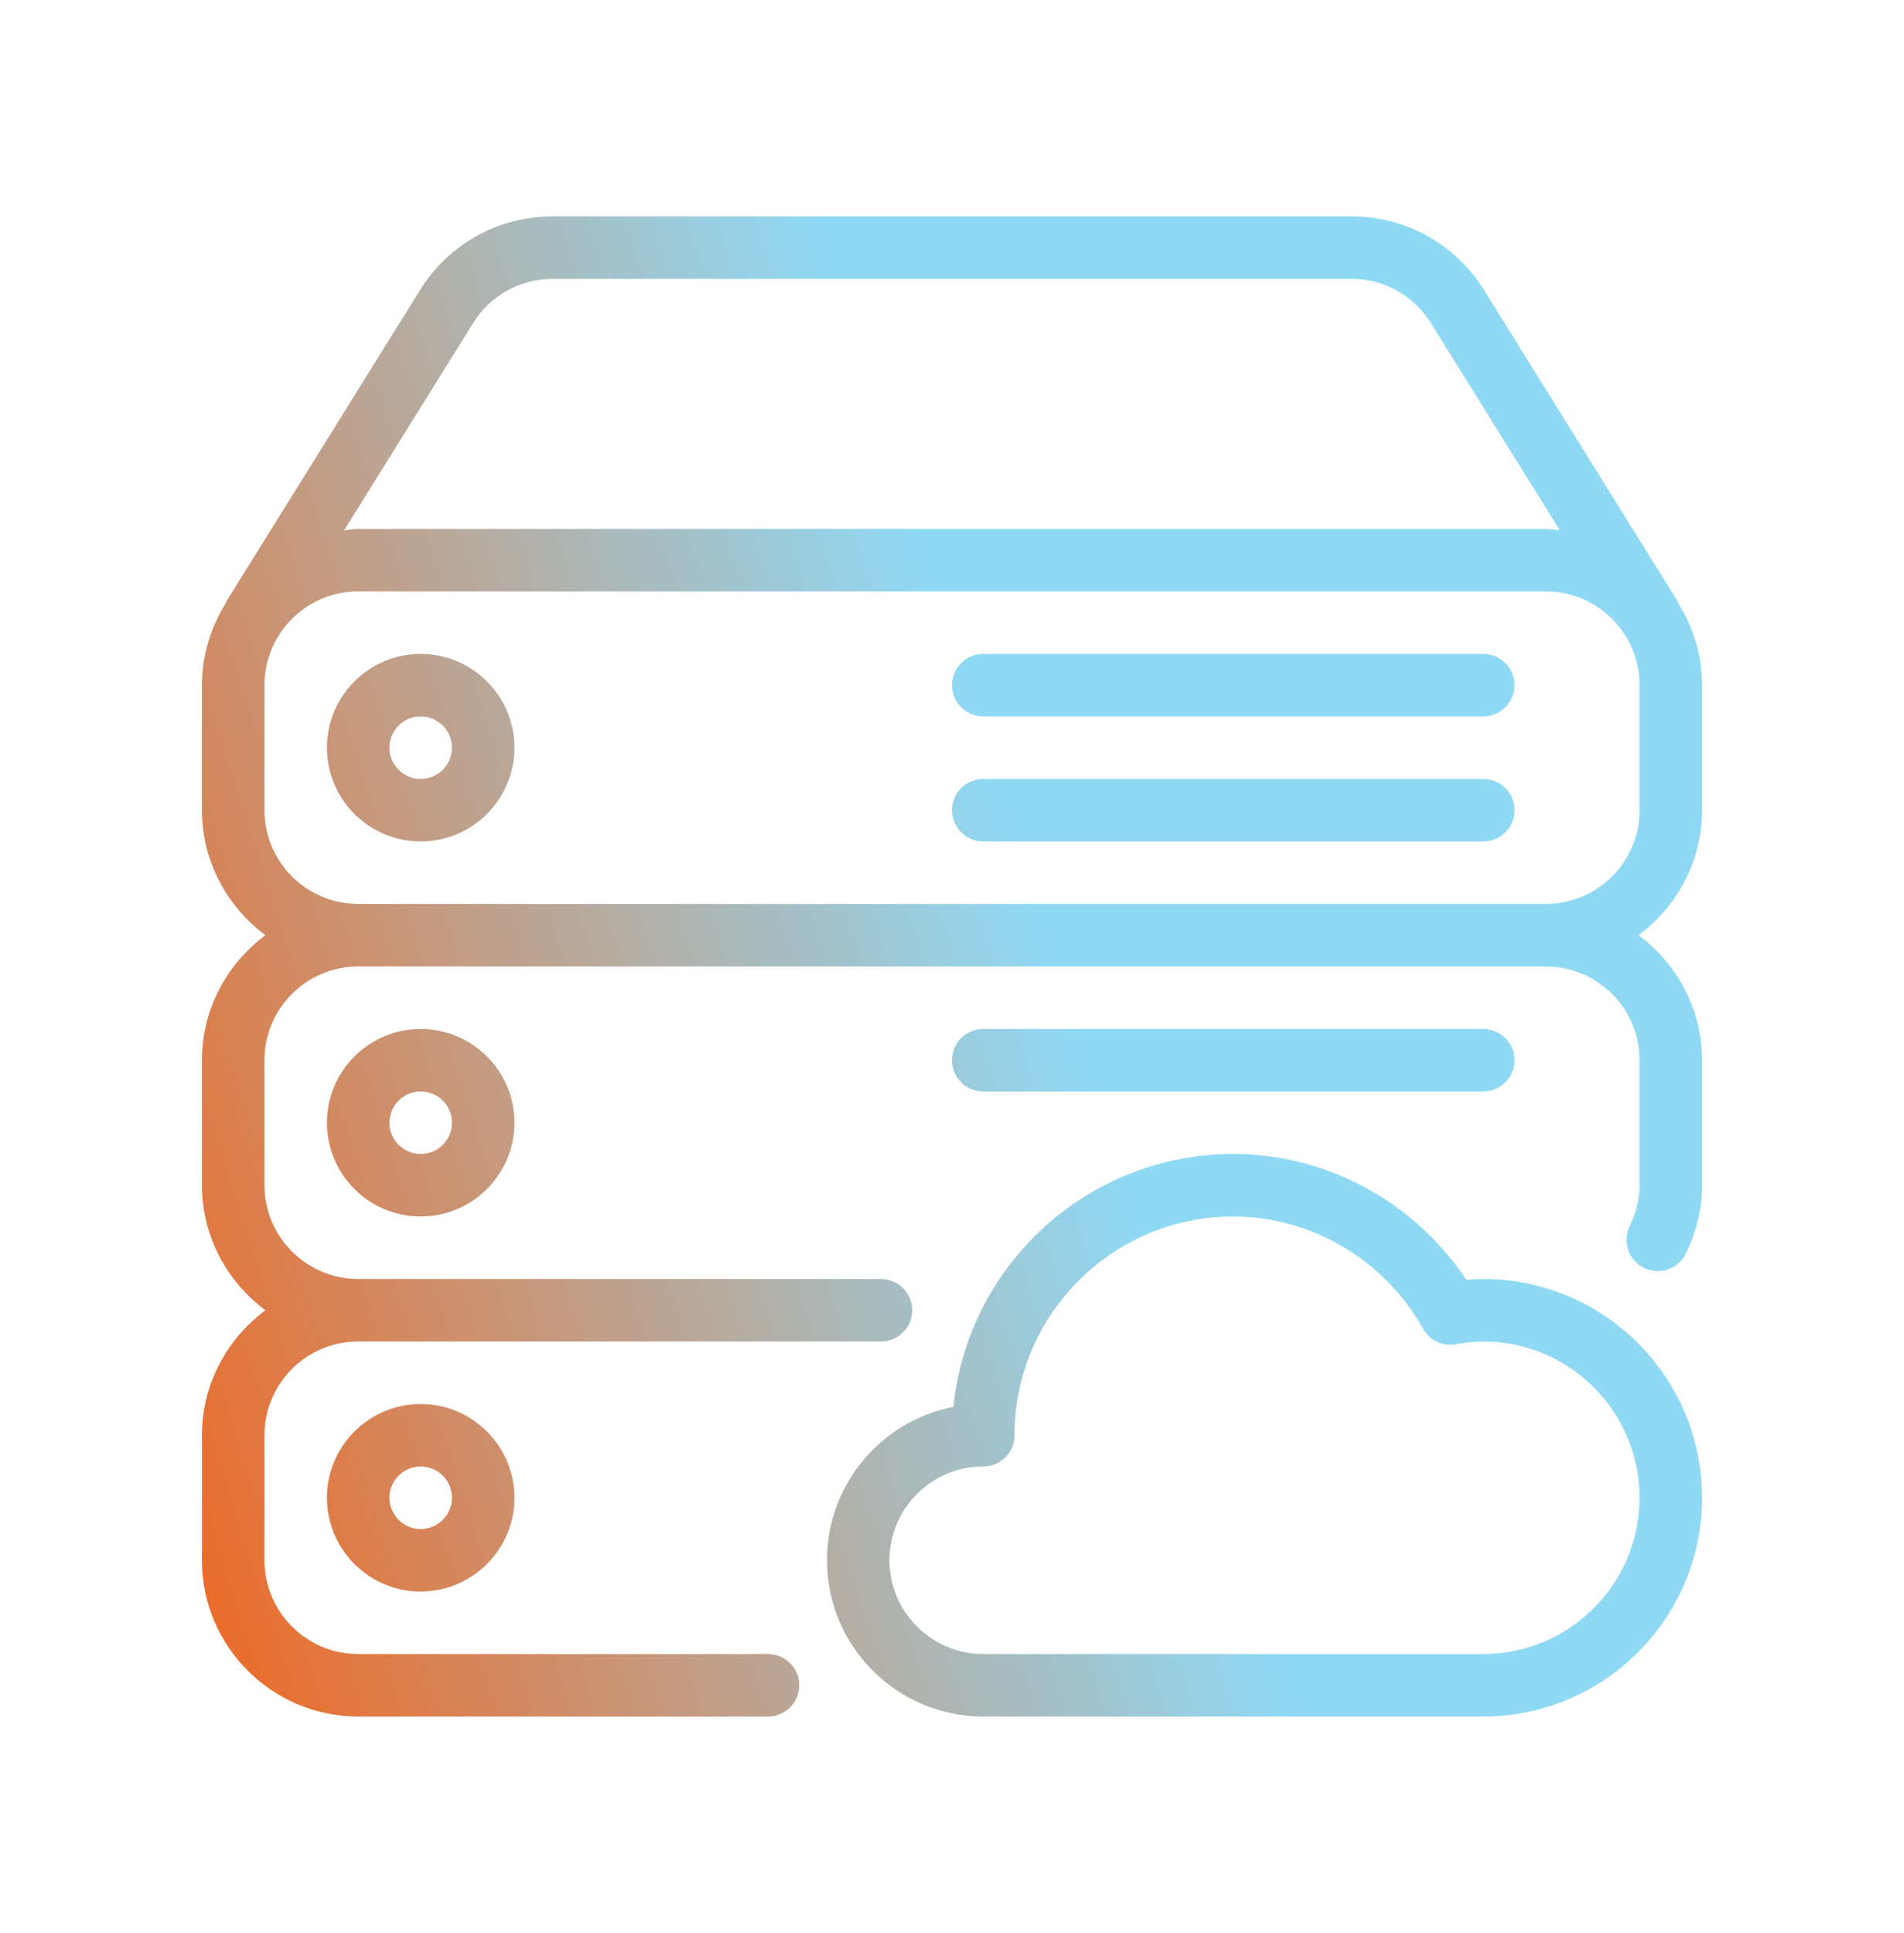 <svg width="66" height="67" viewBox="0 0 66 67" fill="none" xmlns="http://www.w3.org/2000/svg">
<path fill-rule="evenodd" clip-rule="evenodd" d="M59 23.75V28.083C59 29.86 58.127 31.427 56.798 32.417C58.127 33.405 59 34.973 59 36.75V41.083C59 41.896 58.811 42.691 58.437 43.454C58.174 43.993 57.526 44.214 56.987 43.95C56.45 43.685 56.229 43.038 56.491 42.5C56.716 42.039 56.833 41.56 56.833 41.083V36.75C56.833 34.958 55.375 33.5 53.583 33.5H12.417C10.625 33.5 9.167 34.956 9.167 36.75V41.083C9.167 42.875 10.625 44.333 12.417 44.333H30.539C31.137 44.333 31.622 44.819 31.622 45.417C31.622 46.015 31.137 46.5 30.539 46.5H12.417C10.625 46.5 9.167 47.956 9.167 49.75V54.083C9.167 55.875 10.625 57.333 12.417 57.333H26.621C27.219 57.333 27.705 57.819 27.705 58.417C27.705 59.015 27.221 59.5 26.621 59.5H12.417C9.431 59.5 7 57.069 7 54.083V49.75C7 47.971 7.873 46.405 9.201 45.417C7.873 44.429 7 42.86 7 41.083V36.75C7 34.971 7.873 33.405 9.201 32.417C7.873 31.429 7 29.86 7 28.083V23.75C7 22.699 7.314 21.724 7.834 20.894C7.84 20.883 7.844 20.871 7.847 20.86C7.85 20.848 7.853 20.836 7.86 20.825L14.559 10.057C15.554 8.458 17.272 7.5 19.159 7.5H46.843C48.728 7.5 50.448 8.458 51.443 10.057L58.142 20.825C58.15 20.838 58.155 20.853 58.159 20.869C58.163 20.881 58.167 20.893 58.172 20.905C58.688 21.735 59 22.703 59 23.75ZM19.157 9.667C18.026 9.667 16.995 10.241 16.399 11.201L11.929 18.381C11.986 18.376 12.042 18.368 12.098 18.361L12.098 18.361C12.203 18.347 12.308 18.333 12.417 18.333H53.583C53.697 18.333 53.807 18.348 53.917 18.363C53.968 18.37 54.019 18.378 54.071 18.383L49.601 11.201C49.003 10.241 47.972 9.667 46.841 9.667H19.157ZM53.583 31.333C55.375 31.333 56.833 29.875 56.833 28.083H56.833V23.75C56.833 21.956 55.375 20.5 53.583 20.5H12.417C10.625 20.5 9.167 21.956 9.167 23.75V28.083C9.167 29.875 10.625 31.333 12.417 31.333H53.583ZM51.417 37.833H34.083C33.485 37.833 33 37.348 33 36.75C33 36.152 33.485 35.667 34.083 35.667H51.417C52.015 35.667 52.5 36.152 52.5 36.75C52.5 37.348 52.015 37.833 51.417 37.833ZM11.333 51.917C11.333 53.709 12.791 55.167 14.583 55.167C16.375 55.167 17.833 53.709 17.833 51.917C17.833 50.125 16.375 48.667 14.583 48.667C12.791 48.667 11.333 50.123 11.333 51.917ZM15.667 51.917C15.667 52.515 15.181 53 14.583 53C13.985 53 13.5 52.515 13.5 51.917C13.5 51.319 13.985 50.833 14.583 50.833C15.181 50.833 15.667 51.319 15.667 51.917ZM50.829 44.361C51.022 44.344 51.219 44.333 51.417 44.333C55.598 44.333 59 47.735 59 51.917C59 56.098 55.598 59.5 51.417 59.5H34.083C31.098 59.5 28.667 57.069 28.667 54.083C28.667 51.449 30.556 49.247 33.05 48.766C33.544 43.85 37.706 40 42.75 40C45.993 40 49.025 41.653 50.829 44.361ZM30.833 54.083C30.833 55.875 32.291 57.333 34.083 57.333H51.417C54.402 57.333 56.833 54.902 56.833 51.916C56.833 48.931 54.402 46.5 51.417 46.5C51.092 46.5 50.778 46.543 50.468 46.597C50.004 46.675 49.558 46.463 49.332 46.062C47.983 43.66 45.458 42.167 42.75 42.167C38.568 42.167 35.167 45.568 35.167 49.75C35.167 50.348 34.681 50.833 34.083 50.833C32.291 50.833 30.833 52.291 30.833 54.083ZM51.417 22.667H34.083C33.485 22.667 33 23.152 33 23.75C33 24.348 33.485 24.833 34.083 24.833H51.417C52.015 24.833 52.5 24.348 52.5 23.75C52.5 23.152 52.015 22.667 51.417 22.667ZM34.083 27H51.417C52.015 27 52.5 27.485 52.5 28.083C52.5 28.681 52.015 29.167 51.417 29.167H34.083C33.485 29.167 33 28.681 33 28.083C33 27.485 33.485 27 34.083 27ZM14.583 22.667C12.791 22.667 11.333 24.123 11.333 25.917C11.333 27.711 12.791 29.167 14.583 29.167C16.375 29.167 17.833 27.709 17.833 25.917C17.833 24.125 16.375 22.667 14.583 22.667ZM14.583 27C13.985 27 13.5 26.515 13.5 25.917C13.5 25.319 13.985 24.833 14.583 24.833C15.181 24.833 15.667 25.319 15.667 25.917C15.667 26.515 15.181 27 14.583 27ZM14.583 42.167C12.791 42.167 11.333 40.709 11.333 38.917C11.333 37.123 12.791 35.667 14.583 35.667C16.375 35.667 17.833 37.125 17.833 38.917C17.833 40.709 16.375 42.167 14.583 42.167ZM14.583 40C15.181 40 15.667 39.515 15.667 38.917C15.667 38.319 15.181 37.833 14.583 37.833C13.985 37.833 13.5 38.319 13.5 38.917C13.5 39.515 13.985 40 14.583 40Z" fill="url(#paint0_linear_763_39114)"/>
<defs>
<linearGradient id="paint0_linear_763_39114" x1="1.595" y1="56.186" x2="54.483" y2="39.196" gradientUnits="userSpaceOnUse">
<stop stop-color="#FA5B0B"/>
<stop offset="0.726" stop-color="#8FD9F5"/>
</linearGradient>
</defs>
</svg>
